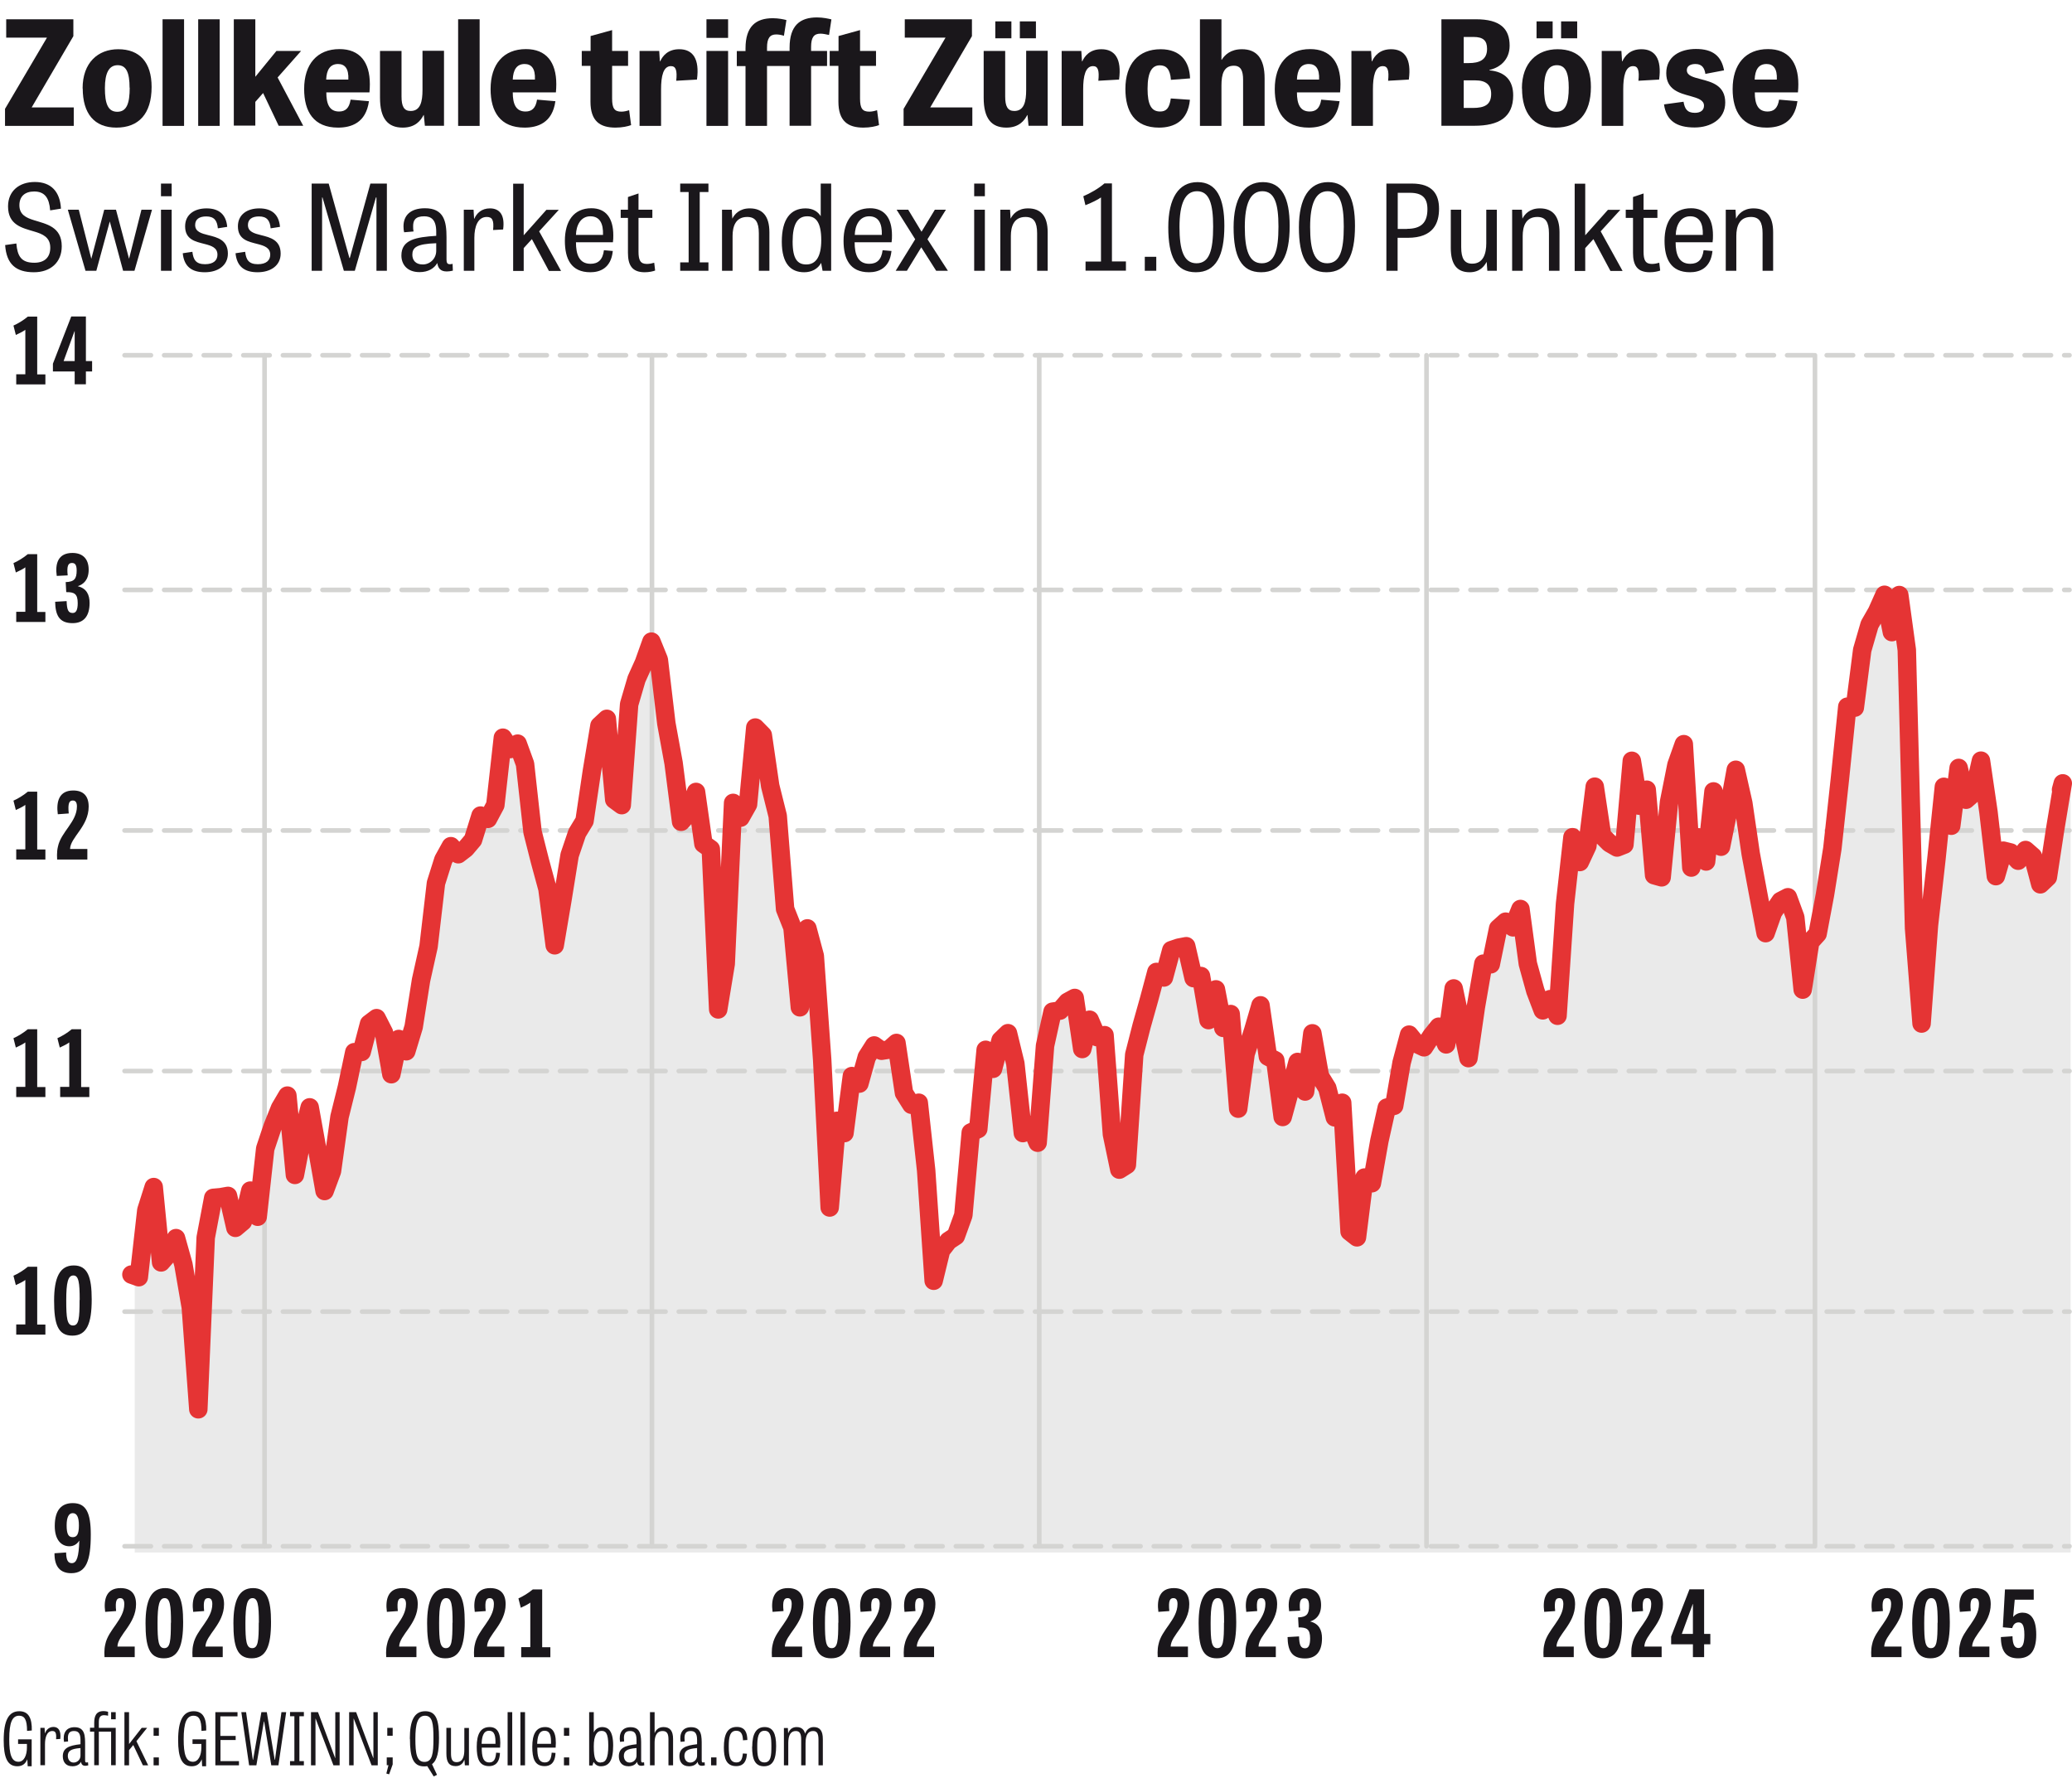<?xml version="1.0" encoding="UTF-8"?>
<svg xmlns="http://www.w3.org/2000/svg" xmlns:xlink="http://www.w3.org/1999/xlink" id="a" data-name="Ebene 1" viewBox="0 0 157.03 135.09">
  <defs>
    <style>
      .d, .e, .f, .g {
        fill: none;
      }

      .e {
        stroke-dasharray: 2 1;
      }

      .e, .f {
        stroke: #d4d4d2;
        stroke-width: .35px;
      }

      .e, .f, .g {
        stroke-linecap: round;
        stroke-linejoin: round;
      }

      .h {
        fill: #eaeaea;
      }

      .i {
        fill: #1a171b;
      }

      .j {
        clip-path: url(#c);
      }

      .k {
        clip-path: url(#b);
      }

      .g {
        stroke: #e53434;
        stroke-width: 1.4px;
      }
    </style>
    <clipPath id="b">
      <rect class="d" x="9.26" y="26.74" width="147.77" height="90.88"></rect>
    </clipPath>
    <clipPath id="c">
      <rect class="d" x="9.26" y="26.74" width="147.77" height="90.88"></rect>
    </clipPath>
  </defs>
  <g>
    <g>
      <path class="i" d="M.47,1.46h5.09v1.28l-3.16,5.4h3.19v1.4H.38v-1.29L3.56,2.85H.47v-1.39Z"></path>
      <path class="i" d="M6.26,6.7c0-1.96,1.17-2.97,2.7-2.97,1.62,0,2.53.99,2.53,2.86,0,2.05-.99,3.08-2.67,3.08s-2.55-1.07-2.55-2.97ZM9.82,6.65c0-1.13-.24-1.71-.9-1.71s-.97.59-.97,1.74.22,1.79.94,1.79.94-.65.94-1.83Z"></path>
      <path class="i" d="M13.95,9.54h-1.63V1.46h1.63v8.08Z"></path>
      <path class="i" d="M16.65,9.54h-1.63V1.46h1.63v8.08Z"></path>
      <path class="i" d="M19.34,5.83l1.61-1.97h1.87l-1.78,2.01,1.94,3.66h-1.86l-1.18-2.48-.59.67v1.8h-1.63V1.46h1.63v4.37Z"></path>
      <path class="i" d="M27.96,7.68c-.23,1.63-1.34,1.99-2.34,1.99-1.85,0-2.57-1.22-2.57-2.92,0-1.9.99-3.03,2.68-3.03,1.54,0,2.3.99,2.3,2.66,0,.2-.01.41-.03.62h-3.27c0,.89.24,1.45.97,1.45.47,0,.77-.25.87-.9l1.4.12ZM26.4,6.03c.04-.84-.27-1.18-.78-1.18-.6,0-.87.44-.9,1.18h1.68Z"></path>
      <path class="i" d="M28.8,3.86h1.63v3.45c0,.74.18,1.1.69,1.1.75,0,.9-.72.9-1.6v-2.96h1.63v5.68h-1.45l-.08-.81h-.02c-.21.41-.62.95-1.58.95-1.12,0-1.72-.68-1.72-2.26v-3.55Z"></path>
      <path class="i" d="M36.35,9.54h-1.63V1.46h1.63v8.08Z"></path>
      <path class="i" d="M42.09,7.68c-.23,1.63-1.34,1.99-2.34,1.99-1.85,0-2.57-1.22-2.57-2.92,0-1.9.99-3.03,2.68-3.03,1.54,0,2.3.99,2.3,2.66,0,.2-.01.41-.03.62h-3.27c0,.89.24,1.45.97,1.45.47,0,.77-.25.87-.9l1.4.12ZM40.54,6.03c.04-.84-.27-1.18-.78-1.18-.6,0-.87.44-.9,1.18h1.68Z"></path>
      <path class="i" d="M44.1,3.86h.66v-1.13l1.63-.45v1.58h1.21v1.13h-1.21v2.48c0,.74.18.99.7.99.19,0,.38-.04.59-.11l.15,1.13c-.23.09-.68.19-1.18.19-1.17,0-1.9-.48-1.9-1.97v-2.71h-.66v-1.13Z"></path>
      <path class="i" d="M51.25,6.12c.08-.77-.02-1.11-.4-1.11-.58,0-.75.75-.75,1.76v2.77h-1.63V3.86h1.49l.05.79h.02c.19-.41.58-.92,1.45-.92,1.03,0,1.55.73,1.34,2.3l-1.58.09Z"></path>
      <path class="i" d="M53.54,1.46h1.64v1.41h-1.64v-1.41ZM53.54,3.86h1.64v5.68h-1.64V3.86Z"></path>
      <path class="i" d="M58.13,9.54h-1.63v-4.53h-.66v-1.14h.66v-.2c0-1.68.79-2.29,2.07-2.29.43,0,.85.09,1.03.14l-.19,1.19c-.21-.07-.41-.1-.59-.1-.47,0-.69.29-.69.99v.26h1.71v-.25c0-1.68.79-2.29,2.08-2.29.46,0,.9.1,1.09.15l-.18,1.18c-.22-.05-.46-.1-.65-.1-.5,0-.71.29-.71,1.01v.3h1.21v1.14h-1.21v4.53h-1.63v-4.53h-1.71v4.53Z"></path>
      <path class="i" d="M62.89,3.86h.66v-1.13l1.63-.45v1.58h1.21v1.13h-1.21v2.48c0,.74.18.99.7.99.19,0,.38-.04.59-.11l.15,1.13c-.23.09-.68.19-1.18.19-1.17,0-1.9-.48-1.9-1.97v-2.71h-.66v-1.13Z"></path>
      <path class="i" d="M68.57,1.46h5.09v1.28l-3.16,5.4h3.19v1.4h-5.21v-1.29l3.18-5.4h-3.09v-1.39Z"></path>
      <path class="i" d="M74.55,3.86h1.63v3.45c0,.74.18,1.1.69,1.1.75,0,.9-.72.9-1.6v-2.96h1.63v5.68h-1.45l-.08-.81h-.02c-.21.41-.62.95-1.58.95-1.12,0-1.72-.68-1.72-2.26v-3.55ZM75.43,1.62h1.22v1.28h-1.22v-1.28ZM77.29,1.62h1.22v1.28h-1.22v-1.28Z"></path>
      <path class="i" d="M83.24,6.12c.08-.77-.02-1.11-.4-1.11-.58,0-.75.75-.75,1.76v2.77h-1.63V3.86h1.49l.05.79h.02c.19-.41.58-.92,1.45-.92,1.03,0,1.55.73,1.34,2.3l-1.58.09Z"></path>
      <path class="i" d="M88.74,6.05c-.06-.83-.37-1.1-.84-1.1-.56,0-.93.44-.93,1.78,0,1.21.29,1.72.95,1.72.45,0,.71-.23.81-.99l1.45.1c-.15,1.63-1.23,2.11-2.34,2.11-1.86,0-2.55-1.23-2.55-2.93,0-1.9.99-3.01,2.67-3.01,1.53,0,2.19.95,2.23,2.21l-1.45.11Z"></path>
      <path class="i" d="M95.84,9.54h-1.63v-3.5c0-.67-.17-1.06-.7-1.06-.76,0-.94.64-.94,1.49v3.07h-1.63V1.46h1.63v3.07h.02c.24-.38.68-.8,1.53-.8,1.11,0,1.72.68,1.72,2.21v3.6Z"></path>
      <path class="i" d="M101.52,7.68c-.23,1.63-1.34,1.99-2.34,1.99-1.85,0-2.57-1.22-2.57-2.92,0-1.9.99-3.03,2.68-3.03,1.54,0,2.3.99,2.3,2.66,0,.2-.01.41-.03.62h-3.27c0,.89.24,1.45.97,1.45.47,0,.77-.25.87-.9l1.4.12ZM99.97,6.03c.04-.84-.27-1.18-.78-1.18-.61,0-.87.44-.9,1.18h1.68Z"></path>
      <path class="i" d="M105.2,6.12c.08-.77-.02-1.11-.4-1.11-.58,0-.75.75-.75,1.76v2.77h-1.63V3.86h1.49l.05.79h.02c.19-.41.58-.92,1.45-.92,1.03,0,1.55.73,1.34,2.3l-1.58.09Z"></path>
      <path class="i" d="M109.24,9.54V1.46h2.62c1.84,0,2.55.72,2.55,2,0,1.1-.77,1.67-1.53,1.84v.03c1.22.11,1.8.79,1.8,1.9,0,1.65-1.08,2.3-2.94,2.3h-2.51ZM111.31,4.78c.79,0,1.39-.23,1.39-1.08,0-.63-.3-.9-1.03-.9h-.74v1.98h.39ZM111.61,8.18c.92,0,1.4-.25,1.4-1.07,0-.68-.4-1.02-1.19-1.02h-.89v2.09h.68Z"></path>
      <path class="i" d="M115.34,6.7c0-1.96,1.17-2.97,2.7-2.97,1.62,0,2.53.99,2.53,2.86,0,2.05-.99,3.08-2.67,3.08s-2.55-1.07-2.55-2.97ZM116.45,1.62h1.22v1.28h-1.22v-1.28ZM118.89,6.65c0-1.13-.24-1.71-.9-1.71s-.97.59-.97,1.74.22,1.79.93,1.79.94-.65.94-1.83ZM118.31,1.62h1.22v1.28h-1.22v-1.28Z"></path>
      <path class="i" d="M124.17,6.12c.08-.77-.02-1.11-.4-1.11-.58,0-.75.75-.75,1.76v2.77h-1.63V3.86h1.49l.05.79h.02c.19-.41.58-.92,1.45-.92,1.03,0,1.55.73,1.34,2.3l-1.58.09Z"></path>
      <path class="i" d="M129.25,5.62c-.07-.48-.27-.77-.76-.77-.36,0-.65.14-.65.47,0,.41.48.53,1.06.68.84.22,1.85.48,1.85,1.77s-1.14,1.89-2.32,1.89c-1.38,0-2.15-.52-2.32-1.75l1.48-.2c.09.52.26.84.86.84.45,0,.69-.21.69-.54,0-.43-.47-.57-1.03-.73-.81-.22-1.83-.47-1.83-1.74s1.06-1.83,2.25-1.83c1.27,0,1.93.53,2.13,1.62l-1.42.27Z"></path>
      <path class="i" d="M136.22,7.68c-.23,1.63-1.34,1.99-2.34,1.99-1.85,0-2.57-1.22-2.57-2.92,0-1.9.99-3.03,2.68-3.03,1.54,0,2.3.99,2.3,2.66,0,.2-.01.41-.03.62h-3.27c0,.89.24,1.45.97,1.45.47,0,.77-.25.87-.9l1.4.12ZM134.66,6.03c.04-.84-.27-1.18-.78-1.18-.61,0-.87.44-.9,1.18h1.68Z"></path>
    </g>
    <path class="i" d="M3.8,15.93c-.07-.93-.41-1.42-1.21-1.42-.72,0-1.12.39-1.12,1.04,0,.71.5.95,1.12,1.14.92.29,2.09.49,2.09,1.97,0,1.24-.87,1.97-2.11,1.97-1.36,0-2.08-.61-2.18-2.06l.85-.12c.08.95.36,1.46,1.36,1.46.81,0,1.21-.44,1.21-1.14,0-.8-.58-1.04-1.23-1.23-.9-.27-1.97-.49-1.97-1.9,0-1.18.86-1.85,2.03-1.85,1.24,0,1.91.74,1.98,2.02l-.81.13ZM6.48,20.52l-1.34-4.63h.83l.95,3.72h0l.98-3.72h.89l.99,3.72h0l.94-3.72h.8l-1.33,4.63h-.86l-1.01-3.74-1.02,3.74h-.85ZM12.2,13.91h.81v.96h-.81v-.96ZM12.2,15.89h.81v4.63h-.81v-4.63ZM16.51,17.3c-.05-.59-.28-.9-.88-.9-.52,0-.84.21-.84.65,0,.51.47.64,1,.77.68.17,1.48.36,1.48,1.4,0,.9-.75,1.41-1.75,1.41s-1.57-.44-1.67-1.44l.73-.11c.07.6.27.94.96.94.65,0,.94-.3.94-.72,0-.53-.45-.68-.96-.81-.69-.18-1.49-.32-1.49-1.34,0-.9.71-1.36,1.62-1.36.99,0,1.49.5,1.57,1.4l-.7.11ZM20.51,17.3c-.05-.59-.28-.9-.88-.9-.52,0-.84.21-.84.65,0,.51.47.64,1,.77.68.17,1.48.36,1.48,1.4,0,.9-.75,1.41-1.75,1.41s-1.57-.44-1.67-1.44l.73-.11c.07.6.27.94.96.94.65,0,.94-.3.94-.72,0-.53-.45-.68-.96-.81-.69-.18-1.49-.32-1.49-1.34,0-.9.71-1.36,1.62-1.36.99,0,1.49.5,1.57,1.4l-.7.11ZM26.06,20.52l-1.62-5.56h-.03v5.56h-.79v-6.61h1.29l1.57,5.64h.03l1.56-5.64h1.25v6.61h-.79v-5.56h-.04l-1.6,5.56h-.82ZM34.32,20.51c-.18.04-.33.06-.46.06-.49,0-.66-.26-.72-.64-.23.41-.69.69-1.34.69-.98,0-1.38-.62-1.38-1.26,0-1.2,1.1-1.39,2.64-1.49v-.31c0-.92-.39-1.17-.91-1.17-.69,0-.84.32-.84.74,0,.14,0,.27.03.41l-.71.06c-.04-.15-.05-.31-.05-.45,0-.8.5-1.37,1.63-1.37,1.44,0,1.63,1.01,1.63,2.19v1.7c0,.24.06.35.25.35.05,0,.13,0,.21-.03l.02.51ZM33.06,18.43c-1.51.05-1.81.34-1.81.87,0,.42.25.74.79.74s1.02-.43,1.02-1.04v-.57ZM37.37,17.43c.08-.77-.08-.99-.48-.99-.68,0-.94.73-.94,1.58v2.5h-.8v-4.63h.74l.04.68h.02c.17-.4.54-.78,1.18-.78.73,0,1.15.49,1,1.6l-.76.04ZM39.68,17.84l1.73-1.94h.94l-1.49,1.63,1.66,3h-.92l-1.29-2.41-.62.68v1.73h-.8v-6.61h.8v3.93ZM46.44,19.04c-.14,1.3-.99,1.59-1.7,1.59-1.46,0-1.93-1.02-1.93-2.38,0-1.5.68-2.47,2.01-2.47,1.1,0,1.66.75,1.66,2.05,0,.17,0,.34-.03.53h-2.8c0,.92.24,1.63,1.11,1.63.57,0,.92-.3,1.01-1.03l.68.06ZM45.7,17.8c.03-.84-.23-1.41-.96-1.41s-1.07.68-1.09,1.41h2.05ZM47.04,15.89h.55v-.96l.8-.27v1.23h1.05v.62h-1.05v2.56c0,.64.14.93.63.93.21,0,.39-.04.56-.09l.07.59c-.15.06-.46.13-.79.13-.96,0-1.27-.54-1.27-1.47v-2.65h-.55v-.62ZM53.03,19.88h.66v.64h-2.14v-.64h.64v-5.33h-.64v-.64h2.14v.64h-.66v5.33ZM58.31,20.52h-.8v-2.84c0-.86-.26-1.24-.88-1.24-.89,0-1.11.73-1.11,1.44v2.64h-.8v-4.63h.74l.04.68h0c.16-.32.53-.78,1.32-.78.97,0,1.49.58,1.49,1.81v2.93ZM62.99,13.91v6.61h-.65l-.11-.6h0c-.24.46-.73.71-1.28.71-1,0-1.7-.62-1.7-2.32s.66-2.52,1.8-2.52c.58,0,.93.25,1.15.59v-2.47h.79ZM61.18,16.39c-.74,0-1.11.59-1.11,1.92s.38,1.73,1.04,1.73c.71,0,1.13-.57,1.13-1.84,0-1.39-.43-1.81-1.05-1.81ZM67.56,19.04c-.14,1.3-.99,1.59-1.7,1.59-1.46,0-1.93-1.02-1.93-2.38,0-1.5.68-2.47,2.01-2.47,1.1,0,1.66.75,1.66,2.05,0,.17,0,.34-.03.53h-2.8c0,.92.24,1.63,1.11,1.63.57,0,.92-.3,1.01-1.03l.68.06ZM66.83,17.8c.03-.84-.23-1.41-.96-1.41s-1.07.68-1.09,1.41h2.05ZM67.88,20.52l1.48-2.39-1.41-2.24h.88l1.01,1.67,1.01-1.67h.84l-1.4,2.24,1.55,2.39h-.89l-1.13-1.78-1.09,1.78h-.84ZM73.83,13.91h.81v.96h-.81v-.96ZM73.83,15.89h.81v4.63h-.81v-4.63ZM79.4,20.52h-.8v-2.84c0-.86-.26-1.24-.88-1.24-.89,0-1.11.73-1.11,1.44v2.64h-.8v-4.63h.74l.04.68h0c.16-.32.53-.78,1.32-.78.97,0,1.49.58,1.49,1.81v2.93ZM82.27,19.82h1.17v-4.86c-.21.16-.74.42-1.18.59l-.16-.68c.52-.22,1.17-.59,1.6-.97h.57v5.91h1.06v.7h-3.06v-.7ZM86.76,19.46h.87v1.06h-.87v-1.06ZM88.54,17.23c0-2.21.78-3.43,2.22-3.43s2.03,1.2,2.03,3.31c0,2.28-.64,3.52-2.16,3.52s-2.09-1.2-2.09-3.4ZM91.94,17.16c0-1.72-.29-2.67-1.22-2.67s-1.33.98-1.33,2.71.31,2.75,1.29,2.75,1.26-.99,1.26-2.78ZM93.49,17.23c0-2.21.78-3.43,2.22-3.43s2.03,1.2,2.03,3.31c0,2.28-.64,3.52-2.16,3.52s-2.09-1.2-2.09-3.4ZM96.89,17.16c0-1.72-.29-2.67-1.22-2.67s-1.33.98-1.33,2.71.31,2.75,1.29,2.75,1.26-.99,1.26-2.78ZM98.44,17.23c0-2.21.78-3.43,2.22-3.43s2.03,1.2,2.03,3.31c0,2.28-.64,3.52-2.16,3.52s-2.09-1.2-2.09-3.4ZM101.84,17.16c0-1.72-.29-2.67-1.22-2.67s-1.33.98-1.33,2.71.31,2.75,1.29,2.75,1.26-.99,1.26-2.78ZM105.93,20.52h-.86v-6.61h1.94c1.59,0,2.05.85,2.05,1.91s-.4,2.2-2.37,2.2h-.77v2.5ZM106.63,17.34c1.07,0,1.55-.46,1.55-1.49,0-.85-.39-1.24-1.33-1.24h-.92v2.74h.7ZM109.94,15.89h.8v2.84c0,.87.25,1.25.83,1.25.86,0,1.07-.78,1.07-1.55v-2.54h.8v4.63h-.72l-.05-.68h0c-.17.31-.5.79-1.29.79-.95,0-1.43-.58-1.43-1.85v-2.89ZM118.19,20.52h-.8v-2.84c0-.86-.26-1.24-.88-1.24-.89,0-1.11.73-1.11,1.44v2.64h-.8v-4.63h.74l.04.68h0c.16-.32.53-.78,1.32-.78.97,0,1.49.58,1.49,1.81v2.93ZM120.13,17.84l1.73-1.94h.94l-1.49,1.63,1.66,3h-.92l-1.29-2.41-.62.68v1.73h-.8v-6.61h.8v3.93ZM123.21,15.89h.55v-.96l.8-.27v1.23h1.05v.62h-1.05v2.56c0,.64.14.93.63.93.21,0,.39-.04.56-.09l.07.59c-.15.06-.46.13-.79.13-.96,0-1.27-.54-1.27-1.47v-2.65h-.55v-.62ZM129.78,19.04c-.14,1.3-.99,1.59-1.7,1.59-1.46,0-1.93-1.02-1.93-2.38,0-1.5.68-2.47,2.01-2.47,1.1,0,1.66.75,1.66,2.05,0,.17,0,.34-.03.53h-2.8c0,.92.24,1.63,1.11,1.63.57,0,.92-.3,1.01-1.03l.68.06ZM129.05,17.8c.03-.84-.23-1.41-.96-1.41s-1.07.68-1.09,1.41h2.05ZM134.38,20.52h-.8v-2.84c0-.86-.26-1.24-.88-1.24-.89,0-1.11.73-1.11,1.44v2.64h-.8v-4.63h.74l.04.68h0c.16-.32.53-.78,1.32-.78.97,0,1.49.58,1.49,1.81v2.93Z"></path>
  </g>
  <path class="h" d="M156.2,59.84h.05l.08-.47M142.25,46.35l-.56.98-.57,1.92-.56,4.36-.57-.07-.56,5.48-.57,5.26-.56,3.51-.56,2.97-.56.61-.56,3.62-.57-5.47-.56-1.53-.56.29-.56.84-.56,1.58-.56-3.02-.56-3-.57-3.83-.56-2.53-.56,3.06-.56,2.78-.56-4.19-.57,5.31-.56-1.83-.56,2.28-.56-9.35-.56,1.58-.56,2.81-.56,5.71-.56-.17-.56-6.47-.56,1.2-.56-3.39-.56,6.35-.56.22-.57-.34-.56-.56-.57-3.71-.56,4.49-.56,1.22-.57-1.88-.56,5.03-.56,8.5-.56-1.26-.56.85-.56-1.47-.56-2.05-.56-4.15-.56,1.39-.56-.42-.57.51-.56,2.71-.56-.05-.56,3.29-.56,3.88-.56-2.62-.56-2.66-.56,4.24-.56-1.34-.57.72-.56.85-.56-.27-.56-.69-.57,2.13-.56,3.26-.57.14-.56,2.52-.56,3.22-.57-.43-.56,4.53-.56-.44-.57-9.75-.56,1.11-.56-2.22-.56-.91-.57-3.24-.56,4.4-.57-2.24-.56,2.09-.56,2.08-.57-4.29-.56-.3-.56-3.88-.56,1.95-.56,1.72-.56,4.16-.56-7.17-.56,1.05-.56-2.92-.56,2.33-.57-3.34-.56.16-.56-2.42-.57.11-.56.19-.56,2.07-.56-.41-.56,2.08-.56,1.99-.56,2.19-.56,8.35-.56.36-.56-2.68-.57-7.52-.56.15-.57-1.32-.56,2.22-.56-3.87-.56.3-.56.66-.56.08-.56,2.58-.56,7.34-.56-1.33-.56.61-.56-5.27-.56-2.3-.56.53-.56,2.17-.56-1.44-.56,6-.57.27-.56,6.26-.56,1.58-.57.37-.56.72-.56,2.29-.56-8.36-.56-5.12-.56.15-.57-.89-.56-3.79-.56.5-.57.09-.56-.4-.56.88-.56,2.01-.57-.58-.56,4.33-.57-.93-.56,6.58-.56-11.2-.56-7.86-.56-2.09-.56,5.98-.56-6.04-.57-1.41-.56-7.05-.57-2.29-.56-3.83-.56-.58-.56,5.81-.56,1.02-.56-1.12-.56,12.19-.56,3.45-.56-12.15-.56-.4-.57-3.92-.56,1.62-.56.63-.56-4.44-.56-3.01-.56-4.82-.56-1.38-.56,1.6-.56,1.24-.56,1.91-.56,7.64-.56-.42-.56-6.12-.56.52-.56,3.43-.56,3.78-.57.92-.56,1.68-.56,3.47-.57,3.35-.56-4.28-.57-2.09-.56-2.21-.56-5.15-.56-1.54-.56.41-.56-.86-.56,5.1-.56,1.05-.56-.25-.57,1.85-.56.65-.56.44-.56-.61-.57,1.03-.56,1.77-.56,4.79-.57,2.56-.56,3.55-.56,1.85-.56-.93-.56,2.67-.56-3.15-.57-1.1-.56.43-.56,2.13-.56.02-.57,2.64-.56,2.25-.57,4.11-.56,1.51-.56-3.23-.56-3.11-.57,2.21-.56,2.91-.56-6.01-.57.95-.56,1.4-.57,1.67-.56,5.16-.56-1.98-.56,2.34-.56.48-.56-2.42-.56.1-.56.05-.56,3-.56,13.01-.57-7.73-.56-3.24-.56-2-.56,1.2-.57.64-.56-5.71-.57,1.76-.56,5.06-.56-.2v21.05h146.72v-57.79h-.43l-.49,2.96-.56,3.67-.56.54-.56-2.12-.56-.48-.56.81-.56-.62-.57-.14-.56,1.93-.56-4.86-.56-3.89-.56,2.46-.56.5-.56-2.41-.56,4.38-.56-2.95-.56,5.52-.56,4.97-.56,7.45-.56-7.23-.56-21.08-.56-4.16-.56,2.81-.56-2.83-.56,1.28Z"></path>
  <g class="k">
    <path class="e" d="M9.44,117.17h147.4M9.44,99.39h147.4M9.44,81.16h147.4M9.44,62.93h147.4M9.44,44.7h147.4M9.44,26.92h147.4"></path>
  </g>
  <line class="f" x1="20.05" y1="26.92" x2="20.05" y2="117.17"></line>
  <line class="f" x1="49.41" y1="26.92" x2="49.41" y2="117.17"></line>
  <line class="f" x1="78.76" y1="26.92" x2="78.76" y2="117.17"></line>
  <line class="f" x1="108.11" y1="26.92" x2="108.11" y2="117.17"></line>
  <line class="f" x1="137.55" y1="26.92" x2="137.55" y2="117.17"></line>
  <g class="j">
    <polyline class="g" points="9.96 96.58 10.52 96.78 11.09 91.71 11.65 89.95 12.21 95.66 12.77 95.02 13.34 93.82 13.9 95.82 14.46 99.06 15.03 106.79 15.59 93.78 16.16 90.77 16.72 90.72 17.28 90.62 17.84 93.04 18.41 92.56 18.97 90.22 19.53 92.2 20.1 87.04 20.66 85.37 21.22 83.97 21.78 83.02 22.35 89.03 22.91 86.13 23.47 83.91 24.03 87.02 24.6 90.25 25.16 88.74 25.73 84.63 26.29 82.38 26.85 79.73 27.41 79.71 27.97 77.58 28.54 77.15 29.1 78.25 29.66 81.4 30.22 78.73 30.79 79.66 31.35 77.81 31.91 74.27 32.48 71.71 33.04 66.92 33.6 65.15 34.17 64.12 34.73 64.73 35.29 64.3 35.85 63.64 36.42 61.8 36.98 62.05 37.54 61 38.11 55.9 38.67 56.76 39.23 56.35 39.79 57.89 40.36 63.04 40.92 65.25 41.49 67.35 42.04 71.63 42.61 68.27 43.17 64.8 43.74 63.12 44.3 62.2 44.86 58.42 45.43 54.99 45.99 54.47 46.55 60.59 47.12 61.01 47.68 53.37 48.24 51.46 48.8 50.22 49.37 48.62 49.93 50 50.5 54.82 51.05 57.83 51.62 62.27 52.18 61.63 52.75 60.01 53.31 63.94 53.87 64.34 54.43 76.49 55 73.03 55.56 60.84 56.12 61.96 56.69 60.95 57.24 55.13 57.81 55.71 58.37 59.55 58.94 61.83 59.5 68.88 60.06 70.29 60.62 76.33 61.19 70.35 61.75 72.44 62.31 80.3 62.88 91.5 63.44 84.93 64 85.86 64.56 81.54 65.13 82.11 65.69 80.1 66.25 79.22 66.81 79.62 67.38 79.53 67.94 79.03 68.51 82.82 69.07 83.71 69.63 83.56 70.19 88.69 70.76 97.05 71.32 94.75 71.88 94.03 72.44 93.66 73.01 92.08 73.57 85.82 74.14 85.55 74.7 79.55 75.26 80.99 75.83 78.83 76.39 78.29 76.95 80.59 77.52 85.86 78.08 85.25 78.64 86.59 79.2 79.24 79.77 76.66 80.33 76.58 80.9 75.92 81.45 75.62 82.02 79.49 82.58 77.27 83.15 78.59 83.71 78.44 84.27 85.95 84.83 88.63 85.4 88.27 85.96 79.92 86.52 77.73 87.08 75.74 87.64 73.65 88.21 74.07 88.77 72 89.33 71.81 89.9 71.7 90.46 74.12 91.02 73.96 91.59 77.3 92.15 74.97 92.71 77.89 93.27 76.84 93.84 84.01 94.4 79.85 94.96 78.13 95.53 76.18 96.09 80.06 96.65 80.35 97.21 84.64 97.78 82.56 98.34 80.47 98.91 82.71 99.46 78.3 100.03 81.54 100.59 82.45 101.16 84.67 101.72 83.56 102.28 93.32 102.84 93.76 103.41 89.23 103.97 89.66 104.54 86.44 105.1 83.93 105.66 83.79 106.22 80.53 106.79 78.4 107.35 79.09 107.92 79.36 108.47 78.51 109.04 77.8 109.6 79.14 110.17 74.9 110.73 77.56 111.29 80.18 111.85 76.31 112.42 73.02 112.98 73.07 113.54 70.35 114.11 69.84 114.67 70.27 115.23 68.88 115.79 73.03 116.36 75.09 116.92 76.56 117.48 75.71 118.04 76.97 118.61 68.47 119.17 63.44 119.73 65.32 120.3 64.1 120.86 59.61 121.42 63.33 121.98 63.89 122.55 64.22 123.11 64 123.67 57.65 124.23 61.05 124.8 59.84 125.36 66.32 125.93 66.48 126.49 60.78 127.05 57.97 127.61 56.39 128.18 65.74 128.74 63.45 129.3 65.28 129.86 59.97 130.43 64.16 130.99 61.39 131.55 58.33 132.12 60.86 132.68 64.69 133.24 67.69 133.81 70.71 134.37 69.13 134.94 68.28 135.5 67.99 136.06 69.52 136.62 74.99 137.19 71.38 137.75 70.76 138.31 67.79 138.87 64.29 139.44 59.03 140 53.55 140.57 53.62 141.13 49.26 141.69 47.33 142.25 46.35 142.82 45.07 143.38 47.9 143.94 45.09 144.51 49.25 145.06 70.33 145.63 77.56 146.19 70.11 146.75 65.14 147.32 59.62 147.88 62.57 148.44 58.19 149 60.6 149.57 60.1 150.13 57.64 150.7 61.53 151.26 66.39 151.82 64.46 152.38 64.6 152.95 65.22 153.51 64.41 154.07 64.9 154.63 67.01 155.2 66.47 155.76 62.8 156.33 59.36 156.2 59.84"></polyline>
  </g>
  <g>
    <path class="i" d="M10.21,124.77v.8h-2.29c0-.11-.01-.22-.01-.34,0-.21.02-.43.07-.63.22-1.11,1.44-1.88,1.44-3.05,0-.27-.08-.45-.31-.45-.27,0-.39.2-.31.98l-.83.06c-.13-.97.1-1.8,1.17-1.8.78,0,1.17.43,1.17,1.22,0,1.51-1.39,2.33-1.41,3.21h1.31ZM11.03,123.01c0-1.76.43-2.67,1.49-2.67s1.36.89,1.36,2.57c0,1.82-.36,2.75-1.47,2.75s-1.38-.9-1.38-2.65ZM12.96,122.96c0-1.34-.08-1.86-.48-1.86-.41,0-.54.54-.54,1.88s.06,1.91.51,1.91.5-.54.5-1.93ZM16.88,124.77v.8h-2.29c0-.11-.01-.22-.01-.34,0-.21.02-.43.07-.63.22-1.11,1.44-1.88,1.44-3.05,0-.27-.08-.45-.31-.45-.27,0-.39.2-.31.98l-.83.06c-.13-.97.1-1.8,1.17-1.8.78,0,1.17.43,1.17,1.22,0,1.51-1.39,2.33-1.41,3.21h1.31ZM17.69,123.01c0-1.76.43-2.67,1.49-2.67s1.36.89,1.36,2.57c0,1.82-.36,2.75-1.47,2.75s-1.38-.9-1.38-2.65ZM19.62,122.96c0-1.34-.08-1.86-.48-1.86-.41,0-.54.54-.54,1.88s.06,1.91.51,1.91.5-.54.5-1.93Z"></path>
    <path class="i" d="M31.56,124.77v.8h-2.29c0-.11-.01-.22-.01-.34,0-.21.02-.43.07-.63.22-1.11,1.44-1.88,1.44-3.05,0-.27-.08-.45-.31-.45-.27,0-.39.2-.31.98l-.83.06c-.13-.97.1-1.8,1.17-1.8.78,0,1.17.43,1.17,1.22,0,1.51-1.39,2.33-1.41,3.21h1.31ZM32.37,123.01c0-1.76.43-2.67,1.49-2.67s1.36.89,1.36,2.57c0,1.82-.36,2.75-1.47,2.75s-1.38-.9-1.38-2.65ZM34.3,122.96c0-1.34-.08-1.86-.48-1.86-.41,0-.54.54-.54,1.88s.06,1.91.51,1.91.5-.54.5-1.93ZM38.22,124.77v.8h-2.29c0-.11-.01-.22-.01-.34,0-.21.02-.43.07-.63.22-1.11,1.44-1.88,1.44-3.05,0-.27-.08-.45-.31-.45-.27,0-.39.2-.31.98l-.83.06c-.13-.97.1-1.8,1.17-1.8.78,0,1.17.43,1.17,1.22,0,1.51-1.39,2.33-1.41,3.21h1.31ZM39.5,124.81h.69v-3.37c-.14.11-.41.25-.72.39l-.18-.71c.34-.15.74-.39,1.09-.68h.71v4.38h.62v.76h-2.21v-.76Z"></path>
    <path class="i" d="M60.79,124.77v.8h-2.29c0-.11-.01-.22-.01-.34,0-.21.02-.43.07-.63.22-1.11,1.44-1.88,1.44-3.05,0-.27-.08-.45-.31-.45-.27,0-.39.2-.31.98l-.83.06c-.13-.97.1-1.8,1.17-1.8.78,0,1.17.43,1.17,1.22,0,1.51-1.39,2.33-1.41,3.21h1.31ZM61.61,123.01c0-1.76.43-2.67,1.49-2.67s1.36.89,1.36,2.57c0,1.82-.36,2.75-1.47,2.75s-1.38-.9-1.38-2.65ZM63.54,122.96c0-1.34-.08-1.86-.48-1.86-.41,0-.54.54-.54,1.88s.06,1.91.51,1.91.5-.54.5-1.93ZM67.46,124.77v.8h-2.29c0-.11-.01-.22-.01-.34,0-.21.02-.43.07-.63.22-1.11,1.44-1.88,1.44-3.05,0-.27-.08-.45-.31-.45-.27,0-.39.2-.31.98l-.83.06c-.13-.97.1-1.8,1.17-1.8.78,0,1.17.43,1.17,1.22,0,1.51-1.39,2.33-1.41,3.21h1.31ZM70.79,124.77v.8h-2.29c0-.11-.01-.22-.01-.34,0-.21.02-.43.07-.63.22-1.11,1.44-1.88,1.44-3.05,0-.27-.08-.45-.31-.45-.27,0-.39.2-.31.98l-.83.06c-.13-.97.1-1.8,1.17-1.8.78,0,1.17.43,1.17,1.22,0,1.51-1.39,2.33-1.41,3.21h1.31Z"></path>
    <path class="i" d="M90.03,124.77v.8h-2.29c0-.11-.01-.22-.01-.34,0-.21.02-.43.07-.63.22-1.11,1.44-1.88,1.44-3.05,0-.27-.08-.45-.31-.45-.27,0-.39.2-.31.98l-.83.06c-.13-.97.1-1.8,1.17-1.8.78,0,1.17.43,1.17,1.22,0,1.51-1.39,2.33-1.41,3.21h1.31ZM90.84,123.01c0-1.76.43-2.67,1.49-2.67s1.36.89,1.36,2.57c0,1.82-.36,2.75-1.47,2.75s-1.38-.9-1.38-2.65ZM92.77,122.96c0-1.34-.08-1.86-.48-1.86-.41,0-.54.54-.54,1.88s.06,1.91.51,1.91.5-.54.5-1.93ZM96.69,124.77v.8h-2.29c0-.11-.01-.22-.01-.34,0-.21.02-.43.07-.63.22-1.11,1.44-1.88,1.44-3.05,0-.27-.08-.45-.31-.45-.27,0-.39.2-.31.98l-.83.06c-.13-.97.1-1.8,1.17-1.8.78,0,1.17.43,1.17,1.22,0,1.51-1.39,2.33-1.41,3.21h1.31ZM98.37,122.56c.66-.02.84-.25.84-.88,0-.47-.15-.57-.36-.57-.28,0-.4.22-.32.94l-.83.04c-.13-.92.09-1.74,1.19-1.74.77,0,1.23.44,1.23,1.27,0,.77-.39,1.11-.83,1.25.67.16.9.65.9,1.27,0,1.02-.46,1.53-1.29,1.53-1.04,0-1.3-.64-1.32-1.62l.87-.05c.02.66.12.9.46.9.25,0,.38-.22.38-.75,0-.7-.26-.84-.87-.83l-.04-.74Z"></path>
    <path class="i" d="M119.27,124.77v.8h-2.29c0-.11-.01-.22-.01-.34,0-.21.02-.43.07-.63.22-1.11,1.44-1.88,1.44-3.05,0-.27-.08-.45-.31-.45-.27,0-.39.2-.31.98l-.83.06c-.13-.97.1-1.8,1.17-1.8.78,0,1.17.43,1.17,1.22,0,1.51-1.39,2.33-1.41,3.21h1.31ZM120.08,123.01c0-1.76.43-2.67,1.49-2.67s1.36.89,1.36,2.57c0,1.82-.36,2.75-1.47,2.75s-1.38-.9-1.38-2.65ZM122.01,122.96c0-1.34-.08-1.86-.48-1.86-.41,0-.54.54-.54,1.88s.06,1.91.51,1.91.5-.54.5-1.93ZM125.93,124.77v.8h-2.29c0-.11-.01-.22-.01-.34,0-.21.02-.43.07-.63.22-1.11,1.44-1.88,1.44-3.05,0-.27-.08-.45-.31-.45-.27,0-.39.2-.31.98l-.83.06c-.13-.97.1-1.8,1.17-1.8.78,0,1.17.43,1.17,1.22,0,1.51-1.39,2.33-1.41,3.21h1.31ZM129.15,123.81h.47v.79h-.47v.97h-.85v-.97h-1.65v-.59l1.39-3.58h1.11v3.38ZM128.3,123.81v-2.27h-.01l-.83,2.27h.84Z"></path>
    <path class="i" d="M144.11,124.77v.8h-2.29c0-.11-.01-.22-.01-.34,0-.21.02-.43.07-.63.22-1.11,1.44-1.88,1.44-3.05,0-.27-.08-.45-.31-.45-.27,0-.39.2-.31.98l-.83.06c-.13-.97.1-1.8,1.17-1.8.78,0,1.17.43,1.17,1.22,0,1.51-1.39,2.33-1.41,3.21h1.31ZM144.92,123.01c0-1.76.43-2.67,1.49-2.67s1.36.89,1.36,2.57c0,1.82-.36,2.75-1.47,2.75s-1.38-.9-1.38-2.65ZM146.85,122.96c0-1.34-.08-1.86-.48-1.86-.41,0-.54.54-.54,1.88s.06,1.91.51,1.91.5-.54.5-1.93ZM150.77,124.77v.8h-2.29c0-.11-.01-.22-.01-.34,0-.21.02-.43.07-.63.22-1.11,1.44-1.88,1.44-3.05,0-.27-.08-.45-.31-.45-.27,0-.39.2-.31.98l-.83.06c-.13-.97.1-1.8,1.17-1.8.78,0,1.17.43,1.17,1.22,0,1.51-1.39,2.33-1.41,3.21h1.31ZM152.49,123.37l-.7-.06.16-2.87h2.18v.78h-1.44l-.12,1.31c.16-.2.41-.33.71-.33.53,0,1.04.34,1.04,1.67,0,1.25-.48,1.79-1.38,1.79s-1.3-.55-1.3-1.61l.88-.06c.01.71.21.89.45.89.32,0,.45-.34.45-1,0-.81-.2-.94-.45-.94-.22,0-.39.14-.47.43Z"></path>
    <g>
      <path class="i" d="M1.37,131.8h1.03v2.04h-.3l-.03-.53c-.15.37-.4.53-.76.53-.76,0-1.03-.68-1.03-1.97,0-1.51.38-2.2,1.18-2.2.72,0,.97.55.95,1.46l-.36.03c0-.85-.19-1.15-.6-1.15-.52,0-.75.5-.75,1.79,0,1.1.16,1.7.7,1.7.42,0,.64-.49.64-1.08v-.27h-.67v-.35Z"></path>
      <path class="i" d="M4.25,131.79c.04-.52-.07-.62-.29-.62-.4,0-.55.48-.55.99v1.6h-.35v-2.83h.32l.02.41h.01c.05-.16.24-.48.64-.48.36,0,.59.26.52.91l-.31.02Z"></path>
      <path class="i" d="M6.69,133.77c-.4.11-.52-.05-.55-.27-.09.19-.31.34-.65.34-.54,0-.73-.37-.73-.76,0-.61.44-.81,1.34-.91v-.33c0-.53-.19-.67-.49-.67-.51,0-.48.42-.45.79l-.31.03c-.1-.62.13-1.11.8-1.11.82,0,.8.71.8,1.38v1.13c0,.15.03.19.22.15l.02.24ZM6.1,132.46c-.75.06-.96.23-.96.6,0,.24.14.5.44.5.27,0,.52-.22.52-.52v-.58Z"></path>
      <path class="i" d="M8.19,130.01c-.08-.02-.21-.04-.31-.04-.3,0-.39.2-.39.54v.42h1.28v2.83h-.35v-2.54h-.93v2.54h-.35v-2.54h-.32v-.3h.32v-.37c0-.5.14-.89.7-.89.15,0,.27.03.35.05v.29ZM8.42,129.74h.35v.54h-.35v-.54Z"></path>
      <path class="i" d="M9.77,132.17l.97-1.24h.41l-.81,1.01.89,1.83h-.4l-.73-1.54-.32.39v1.15h-.35v-4.03h.35v2.43Z"></path>
      <path class="i" d="M11.64,130.93h.4v.6h-.4v-.6ZM11.64,133.17h.4v.6h-.4v-.6Z"></path>
      <path class="i" d="M14.59,131.8h1.03v2.04h-.3l-.03-.53c-.15.37-.4.53-.76.53-.76,0-1.03-.68-1.03-1.97,0-1.51.38-2.2,1.18-2.2.72,0,.97.55.95,1.46l-.36.03c0-.85-.19-1.15-.6-1.15-.52,0-.75.5-.75,1.79,0,1.1.16,1.7.7,1.7.42,0,.64-.49.64-1.08v-.27h-.67v-.35Z"></path>
      <path class="i" d="M17.87,131.85h-1.16v1.6h1.4v.32h-1.79v-4.03h1.68v.32h-1.3v1.48h1.16v.32Z"></path>
      <path class="i" d="M20.56,133.77l-.54-3.32h-.02l-.57,3.32h-.55l-.59-4.03h.36l.51,3.61h.02l.63-3.61h.41l.6,3.61h.02l.49-3.61h.36l-.59,4.03h-.55Z"></path>
      <path class="i" d="M22.69,133.45h.34v.32h-1.05v-.32h.33v-3.4h-.33v-.32h1.05v.32h-.34v3.4Z"></path>
      <path class="i" d="M25.27,133.77l-1.35-3.54h-.01v3.54h-.34v-4.03h.53l1.3,3.48h.01v-3.48h.33v4.03h-.48Z"></path>
      <path class="i" d="M28.16,133.77l-1.35-3.54h-.01v3.54h-.34v-4.03h.53l1.3,3.48h.01v-3.48h.33v4.03h-.48Z"></path>
      <path class="i" d="M29.31,133.17h.45v.53l-.27.75-.21-.06.16-.63h-.13v-.6ZM29.35,130.93h.41v.6h-.41v-.6Z"></path>
      <path class="i" d="M31.06,131.76c0-1.38.33-2.09,1.17-2.09s1.04.69,1.04,2.02c0,1.03-.13,1.7-.53,1.99l.38.81-.25.12-.49-.78c-.07.01-.15.02-.23.02-.85,0-1.08-.69-1.08-2.08ZM32.85,131.72c0-1.1-.07-1.71-.64-1.71s-.73.63-.73,1.74.09,1.76.69,1.76.68-.64.68-1.78Z"></path>
      <path class="i" d="M33.83,130.93h.35v1.91c0,.44.07.69.42.69.52,0,.59-.53.59-.93v-1.66h.35v2.83h-.31l-.03-.41h-.01c-.06.16-.22.47-.65.47-.51,0-.71-.3-.71-.96v-1.94Z"></path>
      <path class="i" d="M37.89,132.83c-.03.8-.43,1-.82,1-.78,0-.94-.62-.94-1.46,0-.94.27-1.5.98-1.5.65,0,.87.55.79,1.56h-1.39c0,.65.09,1.12.57,1.12.35,0,.48-.24.52-.74l.3.02ZM37.55,132.14c.01-.55-.04-.99-.49-.99s-.54.5-.56.99h1.04Z"></path>
      <path class="i" d="M38.82,133.77h-.35v-4.03h.35v4.03Z"></path>
      <path class="i" d="M39.79,133.77h-.35v-4.03h.35v4.03Z"></path>
      <path class="i" d="M42.1,132.83c-.03.8-.43,1-.82,1-.78,0-.94-.62-.94-1.46,0-.94.27-1.5.98-1.5.65,0,.87.55.79,1.56h-1.39c0,.65.09,1.12.57,1.12.35,0,.48-.24.52-.74l.3.02ZM41.76,132.14c.01-.55-.04-.99-.49-.99s-.54.5-.56.99h1.04Z"></path>
      <path class="i" d="M42.74,130.93h.4v.6h-.4v-.6ZM42.74,133.17h.4v.6h-.4v-.6Z"></path>
      <path class="i" d="M44.65,133.77v-4.03h.35v1.54c.08-.2.31-.41.64-.41.43,0,.83.25.83,1.4s-.32,1.57-.94,1.57c-.25,0-.42-.13-.54-.32h-.01l-.08.26h-.24ZM45.53,133.55c.36,0,.57-.27.57-1.27s-.22-1.12-.52-1.12c-.36,0-.58.38-.58,1.17,0,.97.15,1.23.54,1.23Z"></path>
      <path class="i" d="M48.83,133.77c-.4.11-.52-.05-.55-.27-.09.19-.31.34-.65.34-.54,0-.73-.37-.73-.76,0-.61.44-.81,1.34-.91v-.33c0-.53-.19-.67-.49-.67-.51,0-.48.42-.45.79l-.31.03c-.1-.62.13-1.11.8-1.11.82,0,.8.71.8,1.38v1.13c0,.15.03.19.22.15l.02.24ZM48.24,132.46c-.75.06-.96.23-.96.6,0,.24.14.5.44.5.27,0,.52-.22.52-.52v-.58Z"></path>
      <path class="i" d="M51.01,133.77h-.35v-1.95c0-.4-.08-.65-.44-.65-.52,0-.61.49-.61.9v1.7h-.35v-4.03h.35v1.59c.06-.16.24-.46.67-.46.51,0,.73.3.73.91v1.99Z"></path>
      <path class="i" d="M53.42,133.77c-.4.11-.52-.05-.55-.27-.09.19-.31.34-.65.34-.54,0-.73-.37-.73-.76,0-.61.44-.81,1.34-.91v-.33c0-.53-.19-.67-.49-.67-.51,0-.48.42-.45.79l-.31.03c-.1-.62.13-1.11.8-1.11.82,0,.8.71.8,1.38v1.13c0,.15.03.19.22.15l.02.24ZM52.83,132.46c-.75.06-.96.23-.96.6,0,.24.14.5.44.5.27,0,.52-.22.52-.52v-.58Z"></path>
      <path class="i" d="M53.89,133.17h.41v.6h-.41v-.6Z"></path>
      <path class="i" d="M56.31,131.88c-.02-.43-.12-.73-.51-.73-.49,0-.57.49-.57,1.19,0,.77.1,1.21.58,1.21.33,0,.44-.21.49-.68l.31.02c-.05.77-.42.94-.82.94-.77,0-.93-.64-.93-1.42,0-.99.27-1.55.98-1.55.65,0,.79.47.8.99l-.31.02Z"></path>
      <path class="i" d="M57.01,132.35c0-.98.31-1.48.94-1.48s.87.49.87,1.43c0,1.03-.25,1.54-.92,1.54s-.9-.51-.9-1.48ZM58.46,132.33c0-.67-.04-1.18-.52-1.18s-.55.53-.55,1.19.03,1.21.54,1.21.53-.54.53-1.23Z"></path>
      <path class="i" d="M61.01,131.39c.09-.27.3-.52.66-.52.47,0,.69.29.69.91v1.99h-.33v-1.95c0-.5-.14-.65-.41-.65-.35,0-.57.26-.57.91v1.69h-.33v-1.95c0-.46-.12-.65-.41-.65-.38,0-.57.31-.57.9v1.7h-.33v-2.83h.3l.02.39h.01c.08-.23.27-.46.63-.46.41,0,.58.23.65.52Z"></path>
    </g>
    <path class="i" d="M1.23,28.36h.69v-3.37c-.14.11-.41.25-.72.39l-.18-.71c.34-.15.74-.39,1.09-.68h.71v4.38h.62v.76H1.23v-.76ZM6.51,27.36h.47v.79h-.47v.97h-.85v-.97h-1.65v-.59l1.39-3.58h1.11v3.38ZM5.66,27.36v-2.27h-.01l-.83,2.27h.84Z"></path>
    <path class="i" d="M1.23,46.36h.69v-3.37c-.14.11-.41.25-.72.39l-.18-.71c.34-.15.74-.39,1.09-.68h.71v4.38h.62v.76H1.23v-.76ZM4.97,44.11c.66-.02.84-.25.84-.88,0-.47-.15-.57-.36-.57-.28,0-.4.22-.32.94l-.83.04c-.13-.92.09-1.74,1.19-1.74.77,0,1.23.44,1.23,1.27,0,.77-.39,1.11-.83,1.25.67.16.9.65.9,1.27,0,1.02-.46,1.53-1.29,1.53-1.04,0-1.3-.64-1.32-1.62l.87-.05c.02.66.12.9.46.9.25,0,.38-.22.38-.75,0-.7-.26-.84-.87-.83l-.04-.74Z"></path>
    <path class="i" d="M1.23,64.36h.69v-3.37c-.14.11-.41.25-.72.39l-.18-.71c.34-.15.74-.39,1.09-.68h.71v4.38h.62v.76H1.23v-.76ZM6.62,64.33v.8h-2.29c0-.11-.01-.22-.01-.34,0-.21.02-.43.07-.63.22-1.11,1.44-1.88,1.44-3.05,0-.27-.08-.45-.31-.45-.27,0-.39.2-.31.98l-.83.06c-.13-.97.1-1.8,1.17-1.8.78,0,1.17.43,1.17,1.22,0,1.51-1.39,2.33-1.41,3.21h1.31Z"></path>
    <path class="i" d="M1.23,82.36h.69v-3.37c-.14.11-.41.25-.72.39l-.18-.71c.34-.15.74-.39,1.09-.68h.71v4.38h.62v.76H1.23v-.76ZM4.56,82.36h.69v-3.37c-.14.11-.41.25-.72.39l-.18-.71c.34-.15.74-.39,1.09-.68h.71v4.38h.62v.76h-2.21v-.76Z"></path>
    <path class="i" d="M1.23,100.36h.69v-3.37c-.14.11-.41.25-.72.39l-.18-.71c.34-.15.74-.39,1.09-.68h.71v4.38h.62v.76H1.23v-.76ZM4.1,98.56c0-1.76.43-2.67,1.49-2.67s1.36.89,1.36,2.57c0,1.82-.36,2.75-1.47,2.75s-1.38-.9-1.38-2.65ZM6.04,98.51c0-1.34-.08-1.86-.48-1.86-.41,0-.54.54-.54,1.88s.06,1.91.51,1.91.5-.54.5-1.93Z"></path>
    <path class="i" d="M6,116.75c-.15.25-.41.42-.74.42-.61,0-1.11-.48-1.11-1.53,0-1.29.57-1.74,1.37-1.74,1.02,0,1.36.76,1.36,2.38,0,1.96-.34,2.93-1.48,2.93-.84,0-1.28-.5-1.27-1.51l.88-.06c.01.59.15.81.43.81.39,0,.53-.51.57-1.69ZM5.98,115.59c0-.66-.17-.93-.47-.93s-.46.32-.46.92c0,.69.15.9.46.9s.47-.21.47-.88Z"></path>
  </g>
</svg>
